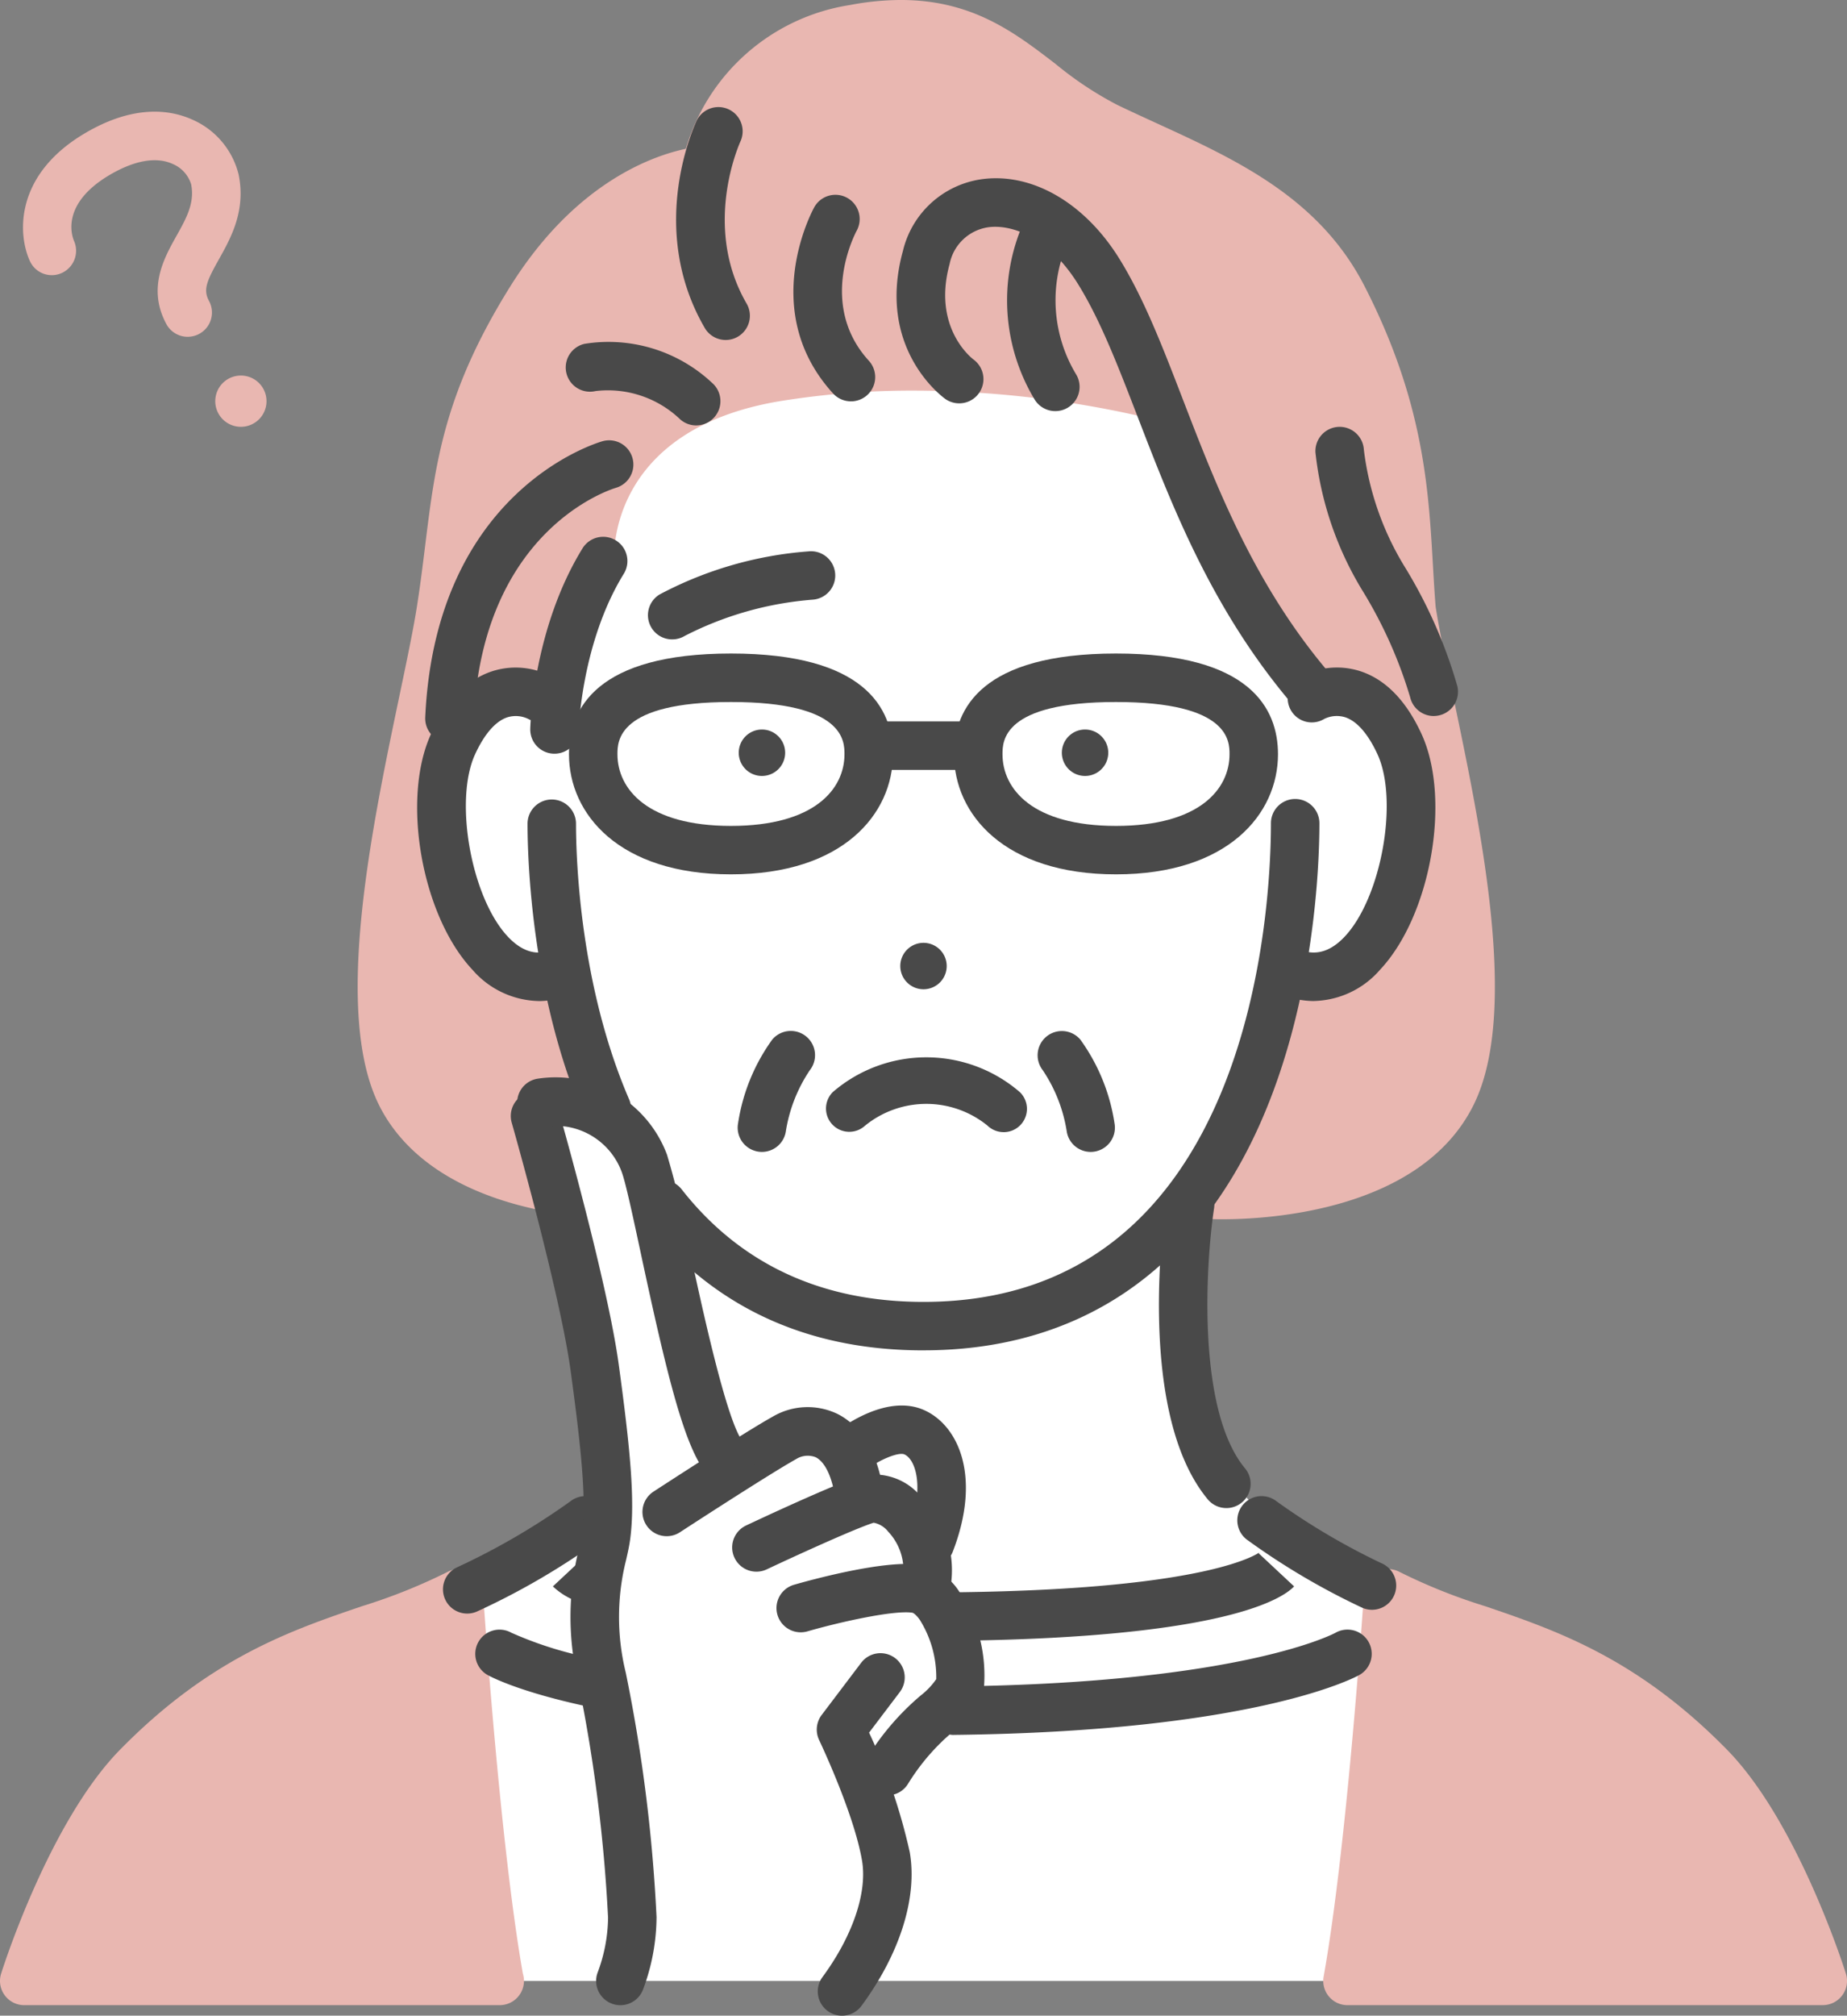<svg xmlns="http://www.w3.org/2000/svg" xmlns:xlink="http://www.w3.org/1999/xlink" width="164.983" height="180" viewBox="0 0 164.983 180">
  <rect x="0" y="0" width="164.983" height="180" fill="#808080" stroke="none"/>
  <defs>
    <clipPath id="clip-path">
      <rect id="長方形_986" data-name="長方形 986" width="164.983" height="180" fill="none"/>
    </clipPath>
  </defs>
  <g id="グループ_1453" data-name="グループ 1453" clip-path="url(#clip-path)">
    <path id="パス_1721" data-name="パス 1721" d="M243.452,152.179a39.016,39.016,0,0,1,31.754,16.307s10.6,9.353,12.017,21.129-3.157,33.652-20.347,40.466c0,0-7.2,25.823,20.347,35.584l-5.391,33.627H201.917l.258-34.611s13.6-4.842,17.349-15.666-.605-21.1-.605-21.1-13.913-14.776-16.288-23.058-3.166-16.17-.713-24.827,11.056-27.853,41.535-27.853" transform="translate(-161.194 -122.395)" fill="#fff"/>
    <path id="パス_1722" data-name="パス 1722" d="M252.818,542.124c1.145-3.874-5.72-39.1-5.72-39.1s6.649-.569,8.958,3.906,4.617,24.173,8.37,28.575Z" transform="translate(-198.736 -404.557)" fill="#fff"/>
    <path id="パス_1723" data-name="パス 1723" d="M191.135,106.314a47.372,47.372,0,0,1-2.306-7.562c-12.145,3.375-13.4-21.656-8.194-26.445,5.019-4.617,9.06-.288,9.06-.288a51.974,51.974,0,0,1,3.174-12.988s-.955-13.543,16.656-16.452,34.255,1.688,34.255,1.688a108.863,108.863,0,0,0,13.341,25.155c11.386-1.8,11.7,11.746,10.217,20.294s-10.413,8.68-10.413,8.68c-2.487,13.144-8.3,17.207-8.3,17.207s16.366.725,21.215-8.945-2.021-33.339-3.58-43.3c-.649-7.793-.083-16.131-6.133-27.927-4.33-8.443-13.007-11.328-21.095-15.218-7.34-3.53-10.655-10.974-22.531-8.743s-13.246,12.633-13.246,12.633-8.65.289-15.673,11.546c-7.007,11.229-6.454,17.751-8.013,27.709s-8.429,33.627-3.58,43.3c2.445,4.878,7.821,7.11,12.549,8.126l-1.869-8.126Z" transform="translate(-140.169 -8.898)" fill="#e9b7b1"/>
    <path id="パス_1724" data-name="パス 1724" d="M240.532,108.883c-.556,0-.868-.014-.868-.014a2.165,2.165,0,0,1-1.144-3.937c.032-.024,5.159-3.9,7.417-15.835a2.164,2.164,0,0,1,2.094-1.761c.282-.008,7.157-.253,8.313-6.888.972-5.586,1.016-12.738-1.776-16.058-1.341-1.595-3.3-2.148-5.971-1.726a2.166,2.166,0,0,1-2.071-.842,110.271,110.271,0,0,1-13.241-24.629,92.569,92.569,0,0,0-20.307-2.311,73.75,73.75,0,0,0-11.961.936c-15.348,2.535-14.876,13.7-14.848,14.177a2.223,2.223,0,0,1-.174,1,50.643,50.643,0,0,0-3.013,12.4,2.165,2.165,0,0,1-3.731,1.208,4.266,4.266,0,0,0-2.724-1.154A4.992,4.992,0,0,0,173.24,65c-2.151,1.979-3.367,11.254-.7,18.093,1.27,3.256,3.043,4.906,5.267,4.906a5.932,5.932,0,0,0,1.58-.234,2.166,2.166,0,0,1,2.7,1.667,45.6,45.6,0,0,0,2.192,7.177,2.166,2.166,0,0,1-1.844,2.963l-1.963.15,1.306,5.675a2.165,2.165,0,0,1-2.565,2.6c-6.877-1.477-11.728-4.684-14.029-9.272-4.135-8.246-.7-24.617,1.8-36.571.666-3.178,1.242-5.923,1.572-8.031.3-1.9.519-3.691.732-5.418.906-7.327,1.687-13.655,7.583-23.1,5.72-9.166,12.553-11.647,15.7-12.317A18.185,18.185,0,0,1,207.236.448,24.648,24.648,0,0,1,211.759,0c6.406,0,10.187,2.907,13.844,5.717a31.482,31.482,0,0,0,5.5,3.65c1.155.555,2.322,1.09,3.487,1.624,7.152,3.277,14.548,6.665,18.6,14.555,5.275,10.284,5.72,18.067,6.114,24.932.073,1.264.143,2.5.244,3.726.332,2.1.9,4.814,1.559,7.954,2.506,11.955,5.94,28.325,1.8,36.571-4.723,9.42-18.323,10.152-22.377,10.152M249.864,91.5a37.259,37.259,0,0,1-5.137,12.8c4.709-.554,11.686-2.266,14.313-7.505,1.595-3.181,1.733-8.334,1.2-14.012a12.619,12.619,0,0,1-10.375,8.72m-82-8.76c-.539,5.693-.4,10.863,1.195,14.052,1.549,3.089,4.633,4.93,7.687,6.026l-1.051-4.571a2.165,2.165,0,0,1,1.944-2.643l1.626-.125c-.4-1.211-.71-2.3-.937-3.16q-.262.015-.518.015h0c-4.069,0-7.372-2.721-9.3-7.662-.238-.609-.453-1.257-.645-1.932m43.9-78.407a20.278,20.278,0,0,0-3.723.373c-10.216,1.92-11.488,10.7-11.5,10.787a2.166,2.166,0,0,1-2.074,1.881c-.292.015-7.656.506-13.91,10.529-5.389,8.636-6.082,14.243-6.959,21.342-.217,1.761-.442,3.583-.752,5.556-.26,1.658-.653,3.641-1.119,5.89a8.44,8.44,0,0,1,4.8-1.572,7.812,7.812,0,0,1,2.654.467,53.157,53.157,0,0,1,2.662-9.871c.052-2.839,1.276-15.327,18.469-18.166a78.04,78.04,0,0,1,12.666-.993,92.767,92.767,0,0,1,22.517,2.73,2.165,2.165,0,0,1,1.46,1.349,108.338,108.338,0,0,0,12.326,23.6,10.232,10.232,0,0,1,6.965,1.831c-.41-1.992-.755-3.761-.99-5.265-.009-.051-.014-.1-.018-.156-.107-1.285-.182-2.586-.258-3.915-.387-6.752-.787-13.733-5.645-23.2-3.362-6.556-9.766-9.489-16.546-12.6-1.189-.545-2.381-1.092-3.56-1.658a35.347,35.347,0,0,1-6.264-4.119C219.6,6.564,216.694,4.33,211.759,4.33" transform="translate(-131.308 -0.001)" fill="#e9b7b1"/>
    <path id="パス_1725" data-name="パス 1725" d="M49.877,726.994s1.472,22.541,3.638,34.611H11.061s4.1-13.017,10.1-19.136C32.322,731.1,41.923,731.26,49.877,726.994" transform="translate(-8.896 -584.708)" fill="#e9b7b1"/>
    <path id="パス_1726" data-name="パス 1726" d="M44.636,754.876H2.165A2.165,2.165,0,0,1,.1,752.061c.174-.551,4.327-13.586,10.624-20,8.036-8.187,15.262-10.65,21.636-12.821a50.329,50.329,0,0,0,7.6-3.044,2.165,2.165,0,0,1,3.184,1.767c.014.223,1.467,22.228,3.561,34.1a2.168,2.168,0,0,1-2.067,2.812M5.221,750.547H42.063c-1.484-9.516-2.574-23.047-3.021-29.142-1.711.712-3.467,1.311-5.286,1.93-6.208,2.115-12.628,4.3-19.943,11.756C9.881,739.1,6.74,746.5,5.221,750.547" transform="translate(0 -575.814)" fill="#e9b7b1"/>
    <path id="パス_1727" data-name="パス 1727" d="M618.622,726.994s-1.472,22.541-3.638,34.611h42.454s-4.1-13.017-10.1-19.136c-11.156-11.367-20.758-11.209-28.712-15.475" transform="translate(-494.62 -584.708)" fill="#e9b7b1"/>
    <path id="パス_1728" data-name="パス 1728" d="M648.541,754.876H606.087a2.165,2.165,0,0,1-2.131-2.547c2.119-11.811,3.594-34.145,3.608-34.369a2.166,2.166,0,0,1,3.184-1.767,50.348,50.348,0,0,0,7.6,3.044c6.374,2.172,13.6,4.634,21.636,12.821,6.3,6.416,10.45,19.452,10.624,20a2.165,2.165,0,0,1-2.065,2.815m-39.9-4.329h36.842c-1.519-4.044-4.659-11.448-8.592-15.455-7.316-7.454-13.735-9.641-19.943-11.756-1.819-.62-3.575-1.219-5.286-1.93-.447,6.1-1.537,19.626-3.021,29.142" transform="translate(-485.723 -575.814)" fill="#e9b7b1"/>
    <path id="パス_1729" data-name="パス 1729" d="M247.87,394.389a2.166,2.166,0,0,1-1.988-1.307c-4.729-10.949-5.1-22.948-5.1-26.366a2.165,2.165,0,0,1,4.329,0c0,3.207.342,14.462,4.741,24.649a2.167,2.167,0,0,1-1.986,3.024" transform="translate(-193.66 -293.201)" fill="#494949"/>
    <path id="パス_1730" data-name="パス 1730" d="M316.793,413.79c-10.5,0-18.92-3.941-25.014-11.715a2.165,2.165,0,0,1,3.408-2.671c5.231,6.674,12.5,10.057,21.606,10.057,29.539,0,31.035-35.606,31.035-42.745a2.165,2.165,0,0,1,4.33,0c0,3.509-.385,15.82-5.332,26.9-5.891,13.2-16.276,20.171-30.032,20.171" transform="translate(-234.302 -293.201)" fill="#494949"/>
    <path id="パス_1731" data-name="パス 1731" d="M582.07,334.358a7.987,7.987,0,0,1-2.908-.569,2.165,2.165,0,1,1,1.569-4.035c.944.368,2.393.647,4.082-1.147,3.272-3.478,4.833-12.154,2.929-16.287-.834-1.81-1.828-2.95-2.876-3.3a2.537,2.537,0,0,0-1.886.15,2.147,2.147,0,0,1-2.954-.747,2.182,2.182,0,0,1,.753-2.982,6.868,6.868,0,0,1,5.311-.575c2.31.71,4.188,2.607,5.584,5.638,2.673,5.8.836,16.237-3.709,21.066a8.045,8.045,0,0,1-5.9,2.784" transform="translate(-464.699 -244.965)" fill="#494949"/>
    <path id="パス_1732" data-name="パス 1732" d="M201.251,334.358a8.044,8.044,0,0,1-5.9-2.784c-4.545-4.829-6.382-15.263-3.709-21.066,1.4-3.031,3.274-4.928,5.583-5.638a6.863,6.863,0,0,1,5.31.575,2.165,2.165,0,0,1-2.2,3.726,2.536,2.536,0,0,0-1.881-.147c-1.048.346-2.042,1.485-2.876,3.3-1.9,4.133-.343,12.809,2.929,16.287,1.69,1.795,3.138,1.514,4.082,1.147a2.165,2.165,0,1,1,1.569,4.035,7.985,7.985,0,0,1-2.908.569" transform="translate(-153.141 -244.965)" fill="#494949"/>
    <path id="パス_1733" data-name="パス 1733" d="M488.741,334.606a2.073,2.073,0,1,0-1.727,2.371,2.072,2.072,0,0,0,1.727-2.371" transform="translate(-389.771 -267.709)" fill="#494949"/>
    <path id="パス_1734" data-name="パス 1734" d="M337.18,334.606a2.073,2.073,0,1,1,1.726,2.371,2.071,2.071,0,0,1-1.726-2.371" transform="translate(-271.167 -267.709)" fill="#494949"/>
    <path id="パス_1735" data-name="パス 1735" d="M534.942,567.691a2.159,2.159,0,0,1-1.667-.784c-6.52-7.87-3.825-25.914-3.706-26.678a2.165,2.165,0,0,1,4.279.66c-.718,4.675-1.621,17.967,2.761,23.257a2.164,2.164,0,0,1-1.666,3.546" transform="translate(-425.397 -433.02)" fill="#494949"/>
    <path id="パス_1736" data-name="パス 1736" d="M576.741,692.778a2.157,2.157,0,0,1-.956-.223,63.14,63.14,0,0,1-10.244-6.061,2.164,2.164,0,0,1,2.671-3.406,60.627,60.627,0,0,0,9.487,5.584,2.165,2.165,0,0,1-.959,4.106" transform="translate(-454.189 -549.023)" fill="#494949"/>
    <path id="パス_1737" data-name="パス 1737" d="M204.337,693.123a2.165,2.165,0,0,1-.944-4.114,62.255,62.255,0,0,0,10.167-5.916,2.164,2.164,0,0,1,2.671,3.406,64.6,64.6,0,0,1-10.954,6.408,2.164,2.164,0,0,1-.94.216" transform="translate(-162.602 -549.03)" fill="#494949"/>
    <path id="パス_1738" data-name="パス 1738" d="M274.148,317.9c-9.995,0-14.469-5.387-14.469-10.726,0-4.1,2.51-8.994,14.469-8.994s14.47,4.891,14.47,8.994c0,5.339-4.475,10.726-14.47,10.726m0-15.39c-10.14,0-10.14,3.511-10.14,4.664,0,3.093,2.664,6.4,10.14,6.4s10.14-3.3,10.14-6.4c0-1.153,0-4.664-10.14-4.664" transform="translate(-208.855 -239.82)" fill="#494949"/>
    <path id="パス_1739" data-name="パス 1739" d="M449.885,317.9c-9.994,0-14.469-5.387-14.469-10.726,0-4.1,2.51-8.994,14.469-8.994s14.469,4.891,14.469,8.994c0,5.339-4.474,10.726-14.469,10.726m0-15.39c-10.139,0-10.139,3.511-10.139,4.664,0,3.093,2.664,6.4,10.139,6.4s10.14-3.3,10.14-6.4c0-1.153,0-4.664-10.14-4.664" transform="translate(-350.198 -239.82)" fill="#494949"/>
    <path id="パス_1740" data-name="パス 1740" d="M399.922,333.478H392a2.165,2.165,0,1,1,0-4.329h7.917a2.165,2.165,0,0,1,0,4.329" transform="translate(-313.541 -264.728)" fill="#494949"/>
    <path id="パス_1741" data-name="パス 1741" d="M297.89,259.4a2.164,2.164,0,0,1-1.129-4.013,33.744,33.744,0,0,1,13.288-3.847,2.165,2.165,0,1,1,.423,4.309A30.117,30.117,0,0,0,299,259.092a2.16,2.16,0,0,1-1.11.307" transform="translate(-237.843 -202.301)" fill="#494949"/>
    <path id="パス_1742" data-name="パス 1742" d="M446.23,129.125a2.158,2.158,0,0,1-1.648-.76c-7.183-8.424-10.727-17.606-13.853-25.706-1.8-4.67-3.36-8.7-5.339-11.887-2.622-4.217-5.97-5.364-8.043-5.063a4.124,4.124,0,0,0-3.421,3.265c-1.573,5.717,2,8.445,2.152,8.558a2.165,2.165,0,0,1-2.517,3.522c-.254-.18-6.209-4.506-3.809-13.229a8.438,8.438,0,0,1,6.974-6.4c4.491-.652,9.225,2.053,12.34,7.061,2.2,3.53,3.9,7.943,5.7,12.614,3,7.778,6.4,16.594,13.109,24.456a2.165,2.165,0,0,1-1.646,3.569" transform="translate(-329.099 -65.411)" fill="#494949"/>
    <path id="パス_1743" data-name="パス 1743" d="M463.974,113.982a2.162,2.162,0,0,1-1.881-1.09,17.151,17.151,0,0,1-1.007-15.629,2.165,2.165,0,0,1,3.87,1.942,12.825,12.825,0,0,0,.9,11.537,2.165,2.165,0,0,1-1.877,3.24" transform="translate(-369.708 -77.27)" fill="#494949"/>
    <path id="パス_1744" data-name="パス 1744" d="M367.24,107.23a2.159,2.159,0,0,1-1.6-.705c-6.7-7.348-1.877-16.271-1.669-16.647a2.165,2.165,0,0,1,3.789,2.095c-.162.3-3.495,6.622,1.078,11.634a2.165,2.165,0,0,1-1.6,3.624" transform="translate(-291.227 -71.39)" fill="#494949"/>
    <path id="パス_1745" data-name="パス 1745" d="M313.009,69.342a2.164,2.164,0,0,1-1.874-1.078c-5.208-8.972-.877-18.185-.69-18.572a2.165,2.165,0,0,1,3.9,1.873c-.046.1-3.5,7.585.531,14.526a2.165,2.165,0,0,1-1.871,3.251" transform="translate(-248.185 -38.981)" fill="#494949"/>
    <path id="パス_1746" data-name="パス 1746" d="M610.92,220.584a2.166,2.166,0,0,1-2.106-1.673,39.989,39.989,0,0,0-4.306-9.6,29.8,29.8,0,0,1-4.154-12.267,2.165,2.165,0,0,1,4.323-.246,26.035,26.035,0,0,0,3.567,10.325,43.1,43.1,0,0,1,4.786,10.8,2.168,2.168,0,0,1-2.11,2.658" transform="translate(-482.851 -156.642)" fill="#494949"/>
    <path id="パス_1747" data-name="パス 1747" d="M269.856,163.394a2.153,2.153,0,0,1-1.424-.535,9.337,9.337,0,0,0-7.567-2.533,2.165,2.165,0,0,1-.995-4.215,13.529,13.529,0,0,1,11.411,3.488,2.165,2.165,0,0,1-1.426,3.794" transform="translate(-207.668 -125.404)" fill="#494949"/>
    <path id="パス_1748" data-name="パス 1748" d="M196.221,227.85l-.1,0a2.165,2.165,0,0,1-2.063-2.262c.927-20.217,15.252-24.489,15.862-24.661a2.165,2.165,0,0,1,1.186,4.164c-.513.152-11.945,3.731-12.723,20.7a2.165,2.165,0,0,1-2.16,2.066" transform="translate(-156.074 -161.533)" fill="#494949"/>
    <path id="パス_1749" data-name="パス 1749" d="M244.152,264.424H244.1a2.164,2.164,0,0,1-2.11-2.219c.009-.362.273-8.962,4.649-16.087a2.165,2.165,0,1,1,3.689,2.266c-3.772,6.143-4.008,13.853-4.01,13.93a2.165,2.165,0,0,1-2.163,2.11" transform="translate(-194.625 -197.118)" fill="#494949"/>
    <path id="パス_1750" data-name="パス 1750" d="M255.239,712.648a2.155,2.155,0,0,1-.894-.195,6.347,6.347,0,0,1-2.011-1.28l3.164-2.956a.688.688,0,0,0-.127-.122,4.149,4.149,0,0,0,.764.416,2.166,2.166,0,0,1-.9,4.137" transform="translate(-202.947 -569.507)" fill="#494949"/>
    <path id="パス_1751" data-name="パス 1751" d="M429.574,716.02a2.165,2.165,0,0,1-.027-4.33c22.338-.291,26.6-3.464,26.769-3.6a.659.659,0,0,0-.127.123l3.163,2.956c-.99,1.059-6.062,4.542-29.749,4.849h-.029" transform="translate(-343.758 -569.504)" fill="#494949"/>
    <path id="パス_1752" data-name="パス 1752" d="M227.448,750.478a2.2,2.2,0,0,1-.454-.048c-6.184-1.319-8.708-2.674-8.976-2.823a2.165,2.165,0,0,1,2.119-3.777,33.1,33.1,0,0,0,7.76,2.365,2.165,2.165,0,0,1-.449,4.283" transform="translate(-174.458 -598.026)" fill="#494949"/>
    <path id="パス_1753" data-name="パス 1753" d="M426.266,752.954a2.165,2.165,0,0,1-.024-4.329c25.839-.293,34.078-4.751,34.158-4.8a2.165,2.165,0,1,1,2.119,3.777c-.367.206-9.3,5.044-36.228,5.349Z" transform="translate(-341.097 -598.024)" fill="#494949"/>
    <path id="パス_1754" data-name="パス 1754" d="M392.737,489.094a2.076,2.076,0,0,1-1.447-.585,8.668,8.668,0,0,0-10.94.013,2.08,2.08,0,0,1-2.88-3,12.787,12.787,0,0,1,16.714,0,2.08,2.08,0,0,1-1.447,3.574" transform="translate(-303.086 -387.994)" fill="#494949"/>
    <path id="パス_1755" data-name="パス 1755" d="M415.031,432.262a2.073,2.073,0,1,1-2.073-2.073,2.073,2.073,0,0,1,2.073,2.073" transform="translate(-330.467 -345.993)" fill="#494949"/>
    <path id="パス_1756" data-name="パス 1756" d="M338.838,481.1a2.141,2.141,0,0,1-.391-.036,2.164,2.164,0,0,1-1.741-2.518,17.116,17.116,0,0,1,3.052-7.476,2.165,2.165,0,0,1,3.361,2.729,13.555,13.555,0,0,0-2.155,5.525,2.165,2.165,0,0,1-2.127,1.776" transform="translate(-270.778 -378.234)" fill="#494949"/>
    <path id="パス_1757" data-name="パス 1757" d="M478.244,481.119a2.164,2.164,0,0,1-2.127-1.776,13.547,13.547,0,0,0-2.156-5.527,2.165,2.165,0,0,1,3.362-2.727,17.111,17.111,0,0,1,3.052,7.476,2.164,2.164,0,0,1-1.74,2.518,2.133,2.133,0,0,1-.391.036" transform="translate(-380.822 -378.253)" fill="#494949"/>
    <path id="パス_1758" data-name="パス 1758" d="M242.915,579.7a2.167,2.167,0,0,1-2.04-2.889,14.324,14.324,0,0,0,.942-4.919,140.12,140.12,0,0,0-2.668-21.055,24.9,24.9,0,0,1,.054-11.846c.132-.576.245-1.073.3-1.511.384-2.942-.084-7.5-1.021-14.375-.965-7.1-5.227-22.065-5.271-22.216a2.165,2.165,0,0,1,4.164-1.189c.178.626,4.391,15.421,5.4,22.821s1.472,12.08,1.024,15.517c-.084.643-.225,1.262-.375,1.918a20.818,20.818,0,0,0-.028,10.036,142.634,142.634,0,0,1,2.751,21.834,18.6,18.6,0,0,1-1.191,6.432,2.166,2.166,0,0,1-2.041,1.443" transform="translate(-187.502 -400.635)" fill="#494949"/>
    <path id="パス_1759" data-name="パス 1759" d="M375.021,786.547a2.165,2.165,0,0,1-1.741-3.448c2.7-3.669,4.021-7.562,3.528-10.416-.732-4.256-3.8-10.684-3.827-10.749a2.166,2.166,0,0,1,.227-2.242l3.547-4.685a2.165,2.165,0,0,1,3.452,2.613l-2.765,3.651a52.027,52.027,0,0,1,3.633,10.676c.7,4.051-.871,9.051-4.309,13.719a2.162,2.162,0,0,1-1.744.881" transform="translate(-299.811 -606.547)" fill="#494949"/>
    <path id="パス_1760" data-name="パス 1760" d="M364.4,734.243a2.165,2.165,0,0,1-1.851-3.284,23.33,23.33,0,0,1,4.82-5.629,6.583,6.583,0,0,0,1.4-1.47,9.646,9.646,0,0,0-1.473-5.3c-.35-.491-.6-.62-.651-.628-1.629-.254-6.446.816-9.355,1.654a2.165,2.165,0,1,1-1.2-4.16c1.325-.382,8.092-2.258,11.218-1.773a5.333,5.333,0,0,1,3.514,2.395,13.579,13.579,0,0,1,2.206,8.585c-.31,1.711-1.5,2.782-2.765,3.916a19.219,19.219,0,0,0-4.009,4.649,2.164,2.164,0,0,1-1.855,1.045" transform="translate(-285.138 -573.913)" fill="#494949"/>
    <path id="パス_1761" data-name="パス 1761" d="M351.452,684.468a2.128,2.128,0,0,1-.355-.03,2.165,2.165,0,0,1-1.784-2.488,5.016,5.016,0,0,0-1.307-4.188,2.166,2.166,0,0,0-1.3-.8c-1.826.583-7.529,3.212-9.571,4.175a2.165,2.165,0,0,1-1.847-3.916c.778-.367,7.671-3.608,10.124-4.39a5.4,5.4,0,0,1,5.148,1.391,9.348,9.348,0,0,1,3.026,8.433,2.166,2.166,0,0,1-2.133,1.813" transform="translate(-268.667 -540.983)" fill="#494949"/>
    <path id="パス_1762" data-name="パス 1762" d="M295.385,653.541a2.165,2.165,0,0,1-1.184-3.979c.33-.215,8.107-5.282,10.629-6.683a6.145,6.145,0,0,1,5.806-.258c1.549.779,3.523,2.652,4.125,7.154a2.164,2.164,0,1,1-4.291.573c-.271-2.02-.918-3.426-1.778-3.858a1.94,1.94,0,0,0-1.761.174c-2.389,1.328-10.287,6.473-10.366,6.525a2.156,2.156,0,0,1-1.181.352" transform="translate(-235.83 -516.358)" fill="#494949"/>
    <path id="パス_1763" data-name="パス 1763" d="M386.474,655.722a2.166,2.166,0,0,1-2.019-2.944c1.564-4.055.758-6.645-.279-7.119-.515-.237-2.237.461-3.471,1.413a2.165,2.165,0,0,1-2.66-3.416c.75-.585,4.662-3.43,7.93-1.936,3.024,1.383,5.1,5.919,2.521,12.615a2.167,2.167,0,0,1-2.021,1.387" transform="translate(-303.385 -515.778)" fill="#494949"/>
    <path id="パス_1764" data-name="パス 1764" d="M255.029,528.207a2.157,2.157,0,0,1-1.093-.3c-2.426-1.422-4.007-7.22-6.855-20.543-.7-3.262-1.356-6.342-1.713-7.285a6.3,6.3,0,0,0-6.837-4.037,2.165,2.165,0,0,1-.663-4.279,10.627,10.627,0,0,1,11.55,6.784,75.8,75.8,0,0,1,1.9,7.912c1.121,5.247,3.446,16.122,4.928,17.786a2.165,2.165,0,0,1-1.214,3.958" transform="translate(-189.839 -395.436)" fill="#494949"/>
    <path id="パス_1765" data-name="パス 1765" d="M98.273,173.3a2.289,2.289,0,1,1,1.906,2.618,2.289,2.289,0,0,1-1.906-2.618" transform="translate(-79.017 -137.831)" fill="#e9b7b1"/>
    <path id="パス_1766" data-name="パス 1766" d="M25.214,71.07a2.164,2.164,0,0,1-1.908-1.138c-1.718-3.189-.206-5.892.9-7.867.886-1.583,1.651-2.949,1.311-4.627a2.908,2.908,0,0,0-1.678-1.818c-1.459-.65-3.4-.3-5.606,1-4.321,2.554-3.4,5.37-3.167,5.908a2.183,2.183,0,0,1-1.1,2.843,2.148,2.148,0,0,1-2.835-1.034c-1.088-2.314-1.465-7.684,4.9-11.444,4.379-2.588,7.621-2.1,9.569-1.23a7.242,7.242,0,0,1,4.161,4.914c.66,3.251-.691,5.663-1.776,7.6s-1.408,2.692-.865,3.7a2.165,2.165,0,0,1-1.9,3.191" transform="translate(-8.446 -40.993)" fill="#e9b7b1"/>
  </g>
</svg>
